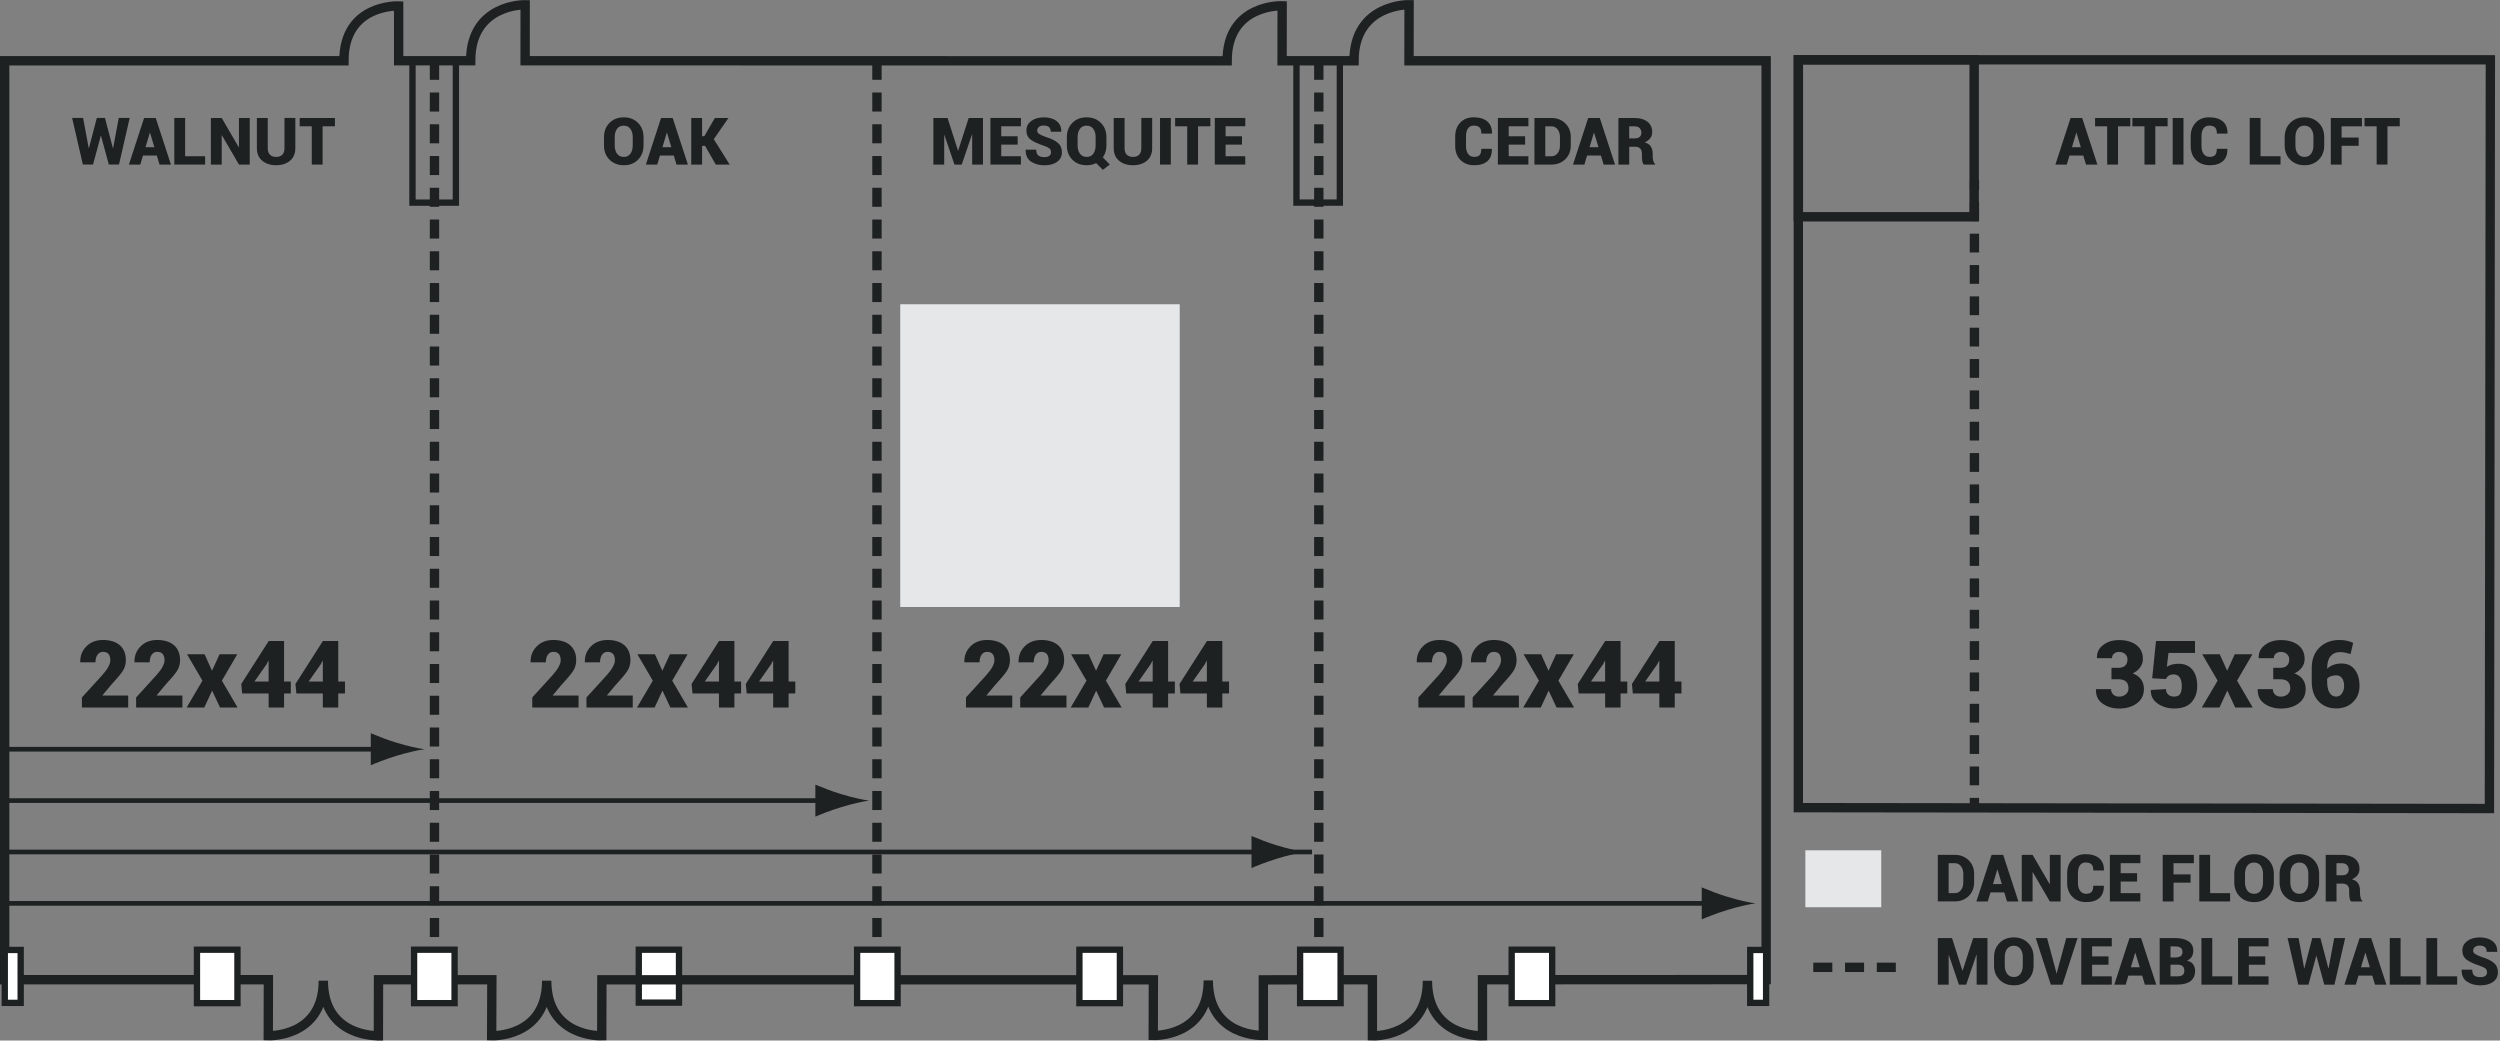 <?xml version="1.0" encoding="UTF-8"?><svg id="Layer_1" xmlns="http://www.w3.org/2000/svg" viewBox="0 0 796.88 331.67"><rect x="0" y="0" width="796.88" height="331.67" fill="#808080" stroke="none"/><rect x="203.61" y="302.72" width="12.82" height="16.87" fill="#fff" stroke="#1e2121" stroke-width="2.02"/><path d="M120.6,330.13s-17.54.68-17.54-17.55c0,18.23-17.55,17.55-17.55,17.55l.04-17.85H1.49V19.37h108.14C109.63,1.14,127.07,1.9,127.07,1.9v17.46h22.96c0-18.23,17.37-17.84,17.37-17.84l-.02,17.84,223.77.02c0-18.22,17.54-17.54,17.54-17.54l-.02,17.53h22.93c0-18.23,17.55-17.87,17.55-17.87l-.03,17.87h113.84v292.88l-90.42.04v17.88s-17.54.68-17.54-17.55c0,18.22-17.55,17.55-17.55,17.55v-17.88l-34.76.04v17.72s-17.55.68-17.55-17.55c0,18.22-17.54,17.55-17.54,17.55l.04-17.73h-175.79l-.04,17.82s-17.55.68-17.55-17.55c0,18.23-17.54,17.55-17.54,17.55l.06-17.85h-36.13l-.04,17.85Z" fill="none" stroke="#1e2121" stroke-width="2.98"/><rect x="131.48" y="19.38" width="13.83" height="45.21" fill="none" stroke="#1e2121" stroke-width="2.02"/><rect x="413.25" y="19.36" width="13.83" height="45.22" fill="none" stroke="#1e2121" stroke-width="2.02"/><line x1="138.49" y1="19.37" x2="138.49" y2="308.88" fill="#fff" stroke="#1e2121" stroke-dasharray="6.07 4.05" stroke-width="2.98"/><line x1="604.3" y1="308.34" x2="575.4" y2="308.34" fill="#fff" stroke="#1e2121" stroke-dasharray="6.07 4.05" stroke-width="2.98"/><line x1="279.53" y1="19.37" x2="279.53" y2="308.88" fill="#fff" stroke="#1e2121" stroke-dasharray="6.07 4.05" stroke-width="2.98"/><line x1="420.37" y1="19.37" x2="420.37" y2="308.88" fill="#fff" stroke="#1e2121" stroke-dasharray="6.07 4.05" stroke-width="2.98"/><rect x="286.95" y="96.98" width="89.09" height="96.5" fill="#e5e7e8"/><rect x="414.41" y="302.72" width="12.91" height="17.04" fill="#fff" stroke="#1e2121" stroke-width="2.02"/><rect x="344.06" y="302.72" width="12.91" height="17.04" fill="#fff" stroke="#1e2121" stroke-width="2.02"/><rect x="273.2" y="302.72" width="12.91" height="17.04" fill="#fff" stroke="#1e2121" stroke-width="2.02"/><rect x="131.99" y="302.72" width="12.91" height="17.04" fill="#fff" stroke="#1e2121" stroke-width="2.02"/><rect x="62.78" y="302.72" width="12.91" height="17.04" fill="#fff" stroke="#1e2121" stroke-width="2.02"/><rect x="481.85" y="302.72" width="12.91" height="17.04" fill="#fff" stroke="#1e2121" stroke-width="2.02"/><rect x="1.52" y="302.8" width="5.07" height="16.87" fill="#fff" stroke="#1e2121" stroke-width="2.02"/><rect x="557.89" y="302.8" width="5.06" height="16.87" fill="#fff" stroke="#1e2121" stroke-width="2.02"/><path d="M36,47.23h.06l1.79-9.63h3.49l-3.41,14.85h-3.24l-2.5-9.17h-.06l-2.48,9.17h-3.24l-3.42-14.85h3.5l1.79,9.64h.06s2.52-9.64,2.52-9.64h2.6l2.53,9.63Z" fill="#1e2121"/><path d="M50,49.57h-4.42l-.86,2.89h-3.63l4.84-14.85h1.85s.01,0,.01,0h1.85l4.85,14.85h-3.63l-.87-2.89ZM46.38,46.92h2.83l-1.39-4.61h-.06l-1.38,4.61Z" fill="#1e2121"/><path d="M59.01,49.8h6.37v2.65h-9.82v-14.85h3.45v12.2Z" fill="#1e2121"/><path d="M79.61,52.46h-3.44l-5.44-9.34-.06.02v9.32h-3.45v-14.85h3.45l5.44,9.33.06-.02v-9.31h3.44v14.85Z" fill="#1e2121"/><path d="M94.14,37.61v9.63c0,1.7-.56,3.03-1.69,3.99-1.13.96-2.6,1.44-4.42,1.44s-3.31-.48-4.45-1.44c-1.14-.96-1.7-2.29-1.7-3.99v-9.63h3.46v9.63c0,.92.24,1.61.71,2.08s1.14.7,1.98.7,1.49-.23,1.95-.7c.47-.47.7-1.16.7-2.09v-9.63h3.46Z" fill="#1e2121"/><path d="M106.76,40.26h-3.93v12.2h-3.45v-12.2h-3.85v-2.65h11.23v2.65Z" fill="#1e2121"/><path d="M205.13,46.37c0,1.83-.58,3.34-1.74,4.52s-2.67,1.78-4.54,1.78-3.41-.59-4.58-1.78-1.75-2.69-1.75-4.52v-2.67c0-1.82.58-3.33,1.75-4.52,1.17-1.19,2.69-1.78,4.56-1.78s3.38.6,4.55,1.78c1.17,1.19,1.75,2.7,1.75,4.52v2.67ZM201.69,43.68c0-1.06-.25-1.93-.75-2.61-.5-.68-1.21-1.02-2.12-1.02s-1.64.34-2.14,1.01c-.49.68-.74,1.55-.74,2.62v2.69c0,1.07.25,1.95.75,2.63.5.68,1.21,1.02,2.15,1.02s1.6-.34,2.1-1.02c.5-.68.74-1.56.74-2.63v-2.69Z" fill="#1e2121"/><path d="M214.78,49.57h-4.42l-.86,2.89h-3.63l4.84-14.85h1.85s.01,0,.01,0h1.85l4.85,14.85h-3.63l-.87-2.89ZM211.16,46.92h2.83l-1.39-4.61h-.06l-1.38,4.61Z" fill="#1e2121"/><path d="M224.75,46.5h-.96v5.96h-3.45v-14.85h3.45v5.81h.71l3.36-5.81h4.33l-4.67,6.75,5.07,8.1h-4.43l-3.42-5.96Z" fill="#1e2121"/><path d="M305.36,48h.06l3.35-10.39h4.56v14.85h-3.45v-9.57h-.06s-3.27,9.57-3.27,9.57h-2.31l-3.21-9.43h-.06v9.43h-3.45v-14.85h4.52l3.32,10.39Z" fill="#1e2121"/><path d="M324.38,46.1h-5.23v3.7h6.27v2.65h-9.72v-14.85h9.73v2.65h-6.28v3.19h5.23v2.65Z" fill="#1e2121"/><path d="M335.02,48.52c0-.53-.17-.94-.52-1.22s-.98-.58-1.89-.9c-1.84-.6-3.21-1.24-4.1-1.91-.89-.68-1.34-1.65-1.34-2.92s.52-2.25,1.56-3.02c1.04-.77,2.36-1.15,3.97-1.15,1.69,0,3.06.4,4.09,1.19,1.03.79,1.53,1.91,1.5,3.35l-.02.06h-3.35c0-.7-.19-1.21-.57-1.52-.38-.32-.96-.47-1.72-.47-.63,0-1.12.15-1.48.46-.36.31-.54.68-.54,1.13s.19.78.56,1.05,1.06.59,2.08.98c1.72.51,3.02,1.13,3.91,1.87.88.73,1.33,1.74,1.33,3.02s-.51,2.33-1.53,3.06c-1.02.74-2.37,1.11-4.06,1.11s-3.1-.4-4.27-1.19c-1.17-.79-1.73-2.04-1.7-3.74l.02-.06h3.35c0,.86.21,1.48.64,1.84.43.36,1.08.55,1.95.55.72,0,1.26-.14,1.61-.43.35-.29.53-.66.53-1.12Z" fill="#1e2121"/><path d="M352.68,46.37c0,.73-.1,1.41-.3,2.06-.2.64-.48,1.23-.85,1.75l2.22,2.26-2.21,1.7-2.14-2.14c-.44.22-.91.39-1.42.5-.5.11-1.03.17-1.59.17-1.88,0-3.41-.59-4.58-1.78s-1.75-2.69-1.75-4.52v-2.67c0-1.82.58-3.33,1.75-4.52,1.17-1.19,2.69-1.78,4.56-1.78s3.38.6,4.55,1.78c1.17,1.19,1.75,2.7,1.75,4.52v2.67ZM349.24,43.68c0-1.06-.25-1.93-.75-2.61-.5-.68-1.21-1.02-2.12-1.02s-1.64.34-2.14,1.01c-.49.68-.74,1.55-.74,2.62v2.69c0,1.07.25,1.95.75,2.63.5.68,1.21,1.02,2.15,1.02s1.6-.34,2.1-1.02c.5-.68.74-1.56.74-2.63v-2.69Z" fill="#1e2121"/><path d="M367.26,37.61v9.63c0,1.7-.56,3.03-1.69,3.99-1.13.96-2.6,1.44-4.42,1.44s-3.31-.48-4.45-1.44c-1.14-.96-1.7-2.29-1.7-3.99v-9.63h3.46v9.63c0,.92.24,1.61.71,2.08s1.14.7,1.98.7,1.49-.23,1.95-.7c.47-.47.7-1.16.7-2.09v-9.63h3.46Z" fill="#1e2121"/><path d="M373.2,52.46h-3.44v-14.85h3.44v14.85Z" fill="#1e2121"/><path d="M385.81,40.26h-3.93v12.2h-3.45v-12.2h-3.85v-2.65h11.23v2.65Z" fill="#1e2121"/><path d="M395.89,46.1h-5.23v3.7h6.27v2.65h-9.72v-14.85h9.73v2.65h-6.28v3.19h5.23v2.65Z" fill="#1e2121"/><path d="M475.53,47.45l.02.06c.03,1.69-.45,2.98-1.43,3.85s-2.37,1.31-4.18,1.31-3.31-.56-4.42-1.68c-1.11-1.12-1.67-2.59-1.67-4.41v-3.1c0-1.81.54-3.27,1.61-4.4,1.07-1.12,2.49-1.69,4.25-1.69,1.88,0,3.34.44,4.37,1.32,1.03.88,1.53,2.15,1.5,3.82l-.03.06h-3.36c0-.91-.19-1.56-.58-1.96-.39-.39-1.02-.59-1.91-.59-.78,0-1.37.31-1.79.93s-.62,1.45-.62,2.48v3.12c0,1.04.23,1.87.68,2.5.46.63,1.11.94,1.96.94.79,0,1.36-.2,1.71-.59s.53-1.05.53-1.98h3.36Z" fill="#1e2121"/><path d="M486.13,46.1h-5.23v3.7h6.27v2.65h-9.72v-14.85h9.73v2.65h-6.28v3.19h5.23v2.65Z" fill="#1e2121"/><path d="M489.11,52.46v-14.85h5.44c1.75,0,3.21.57,4.38,1.71,1.18,1.14,1.76,2.6,1.76,4.38v2.67c0,1.79-.59,3.25-1.76,4.39-1.18,1.14-2.64,1.7-4.38,1.7h-5.44ZM492.56,40.26v9.55h1.99c.78,0,1.43-.32,1.93-.96.51-.64.76-1.46.76-2.48v-2.69c0-1-.25-1.82-.76-2.46-.51-.64-1.15-.96-1.93-.96h-1.99Z" fill="#1e2121"/><path d="M510.31,49.57h-4.42l-.86,2.89h-3.63l4.84-14.85h1.85s0,0,0,0h1.85l4.85,14.85h-3.63l-.87-2.89ZM506.69,46.92h2.82l-1.39-4.61h-.06l-1.38,4.61Z" fill="#1e2121"/><path d="M519.32,46.77v5.69h-3.45v-14.85h5.17c1.72,0,3.08.4,4.09,1.19,1.01.8,1.51,1.88,1.51,3.26,0,.77-.2,1.43-.61,1.98s-1,1-1.79,1.35c.91.26,1.57.69,1.96,1.29.4.6.6,1.35.6,2.25v.94c0,.39.06.83.17,1.33.12.5.32.85.6,1.06v.2h-3.56c-.27-.21-.45-.58-.53-1.11-.08-.53-.12-1.03-.12-1.5v-.9c0-.71-.19-1.25-.56-1.62-.37-.37-.92-.56-1.64-.56h-1.85ZM519.32,44.11h1.74c.69,0,1.22-.16,1.59-.47s.55-.77.55-1.36-.19-1.09-.57-1.46c-.38-.37-.91-.56-1.6-.56h-1.72v3.85Z" fill="#1e2121"/><path d="M664.07,49.57h-4.42l-.86,2.89h-3.63l4.84-14.85h1.85s0,0,0,0h1.85l4.85,14.85h-3.63l-.87-2.89ZM660.45,46.92h2.82l-1.39-4.61h-.06l-1.38,4.61Z" fill="#1e2121"/><path d="M679.05,40.26h-3.93v12.2h-3.45v-12.2h-3.86v-2.65h11.23v2.65Z" fill="#1e2121"/><path d="M690.94,40.26h-3.93v12.2h-3.45v-12.2h-3.86v-2.65h11.23v2.65Z" fill="#1e2121"/><path d="M695.99,52.46h-3.44v-14.85h3.44v14.85Z" fill="#1e2121"/><path d="M709.97,47.45l.02.06c.03,1.69-.45,2.98-1.43,3.85s-2.37,1.31-4.18,1.31-3.31-.56-4.42-1.68c-1.11-1.12-1.67-2.59-1.67-4.41v-3.1c0-1.81.54-3.27,1.61-4.4,1.07-1.12,2.49-1.69,4.25-1.69,1.88,0,3.34.44,4.37,1.32,1.03.88,1.53,2.15,1.5,3.82l-.03.06h-3.36c0-.91-.19-1.56-.58-1.96-.39-.39-1.02-.59-1.91-.59-.78,0-1.37.31-1.79.93s-.62,1.45-.62,2.48v3.12c0,1.04.23,1.87.68,2.5.46.63,1.11.94,1.96.94.79,0,1.36-.2,1.71-.59s.53-1.05.53-1.98h3.36Z" fill="#1e2121"/><path d="M720.55,49.8h6.37v2.65h-9.82v-14.85h3.45v12.2Z" fill="#1e2121"/><path d="M740.85,46.37c0,1.83-.58,3.34-1.74,4.52s-2.67,1.78-4.54,1.78-3.41-.59-4.58-1.78c-1.17-1.19-1.75-2.69-1.75-4.52v-2.67c0-1.82.58-3.33,1.75-4.52,1.17-1.19,2.69-1.78,4.56-1.78s3.38.6,4.55,1.78c1.17,1.19,1.75,2.7,1.75,4.52v2.67ZM737.42,43.68c0-1.06-.25-1.93-.75-2.61-.5-.68-1.21-1.02-2.12-1.02s-1.64.34-2.14,1.01c-.49.68-.74,1.55-.74,2.62v2.69c0,1.07.25,1.95.75,2.63.5.68,1.22,1.02,2.15,1.02s1.6-.34,2.1-1.02c.5-.68.74-1.56.74-2.63v-2.69Z" fill="#1e2121"/><path d="M751.84,46.48h-5.44v5.98h-3.45v-14.85h9.92v2.65h-6.48v3.57h5.44v2.65Z" fill="#1e2121"/><path d="M764.94,40.26h-3.93v12.2h-3.45v-12.2h-3.86v-2.65h11.23v2.65Z" fill="#1e2121"/><path d="M625.53,309.4h.06l3.36-10.39h4.56v14.85h-3.45v-9.57h-.06s-3.27,9.57-3.27,9.57h-2.32l-3.21-9.43h-.06v9.43h-3.45v-14.85h4.52l3.32,10.39Z" fill="#1e2121"/><path d="M648.21,307.77c0,1.83-.58,3.34-1.74,4.52s-2.67,1.78-4.54,1.78-3.41-.59-4.58-1.78c-1.17-1.19-1.75-2.69-1.75-4.52v-2.67c0-1.82.58-3.33,1.75-4.52,1.17-1.19,2.69-1.78,4.56-1.78s3.38.59,4.55,1.78c1.17,1.19,1.75,2.7,1.75,4.52v2.67ZM644.77,305.08c0-1.06-.25-1.93-.75-2.61-.5-.68-1.21-1.02-2.12-1.02s-1.64.34-2.14,1.01-.74,1.55-.74,2.62v2.69c0,1.07.25,1.95.75,2.63.5.68,1.22,1.02,2.15,1.02s1.6-.34,2.1-1.02.74-1.56.74-2.63v-2.69Z" fill="#1e2121"/><path d="M655.41,309.83l.1.54h.06l.1-.5,2.95-10.86h3.61l-4.81,14.85h-3.72l-4.79-14.85h3.6l2.91,10.82Z" fill="#1e2121"/><path d="M672.09,307.51h-5.23v3.7h6.27v2.65h-9.72v-14.85h9.73v2.65h-6.28v3.19h5.23v2.65Z" fill="#1e2121"/><path d="M682.84,310.98h-4.42l-.86,2.89h-3.63l4.84-14.85h1.85s0,0,0,0h1.85l4.85,14.85h-3.63l-.87-2.89ZM679.22,308.32h2.82l-1.39-4.61h-.06l-1.38,4.61Z" fill="#1e2121"/><path d="M688.4,313.86v-14.85h4.87c1.84,0,3.28.34,4.31,1.02,1.03.68,1.54,1.7,1.54,3.05,0,.71-.16,1.33-.49,1.88s-.84.96-1.53,1.24c.88.19,1.54.58,1.96,1.18.42.6.64,1.29.64,2.07,0,1.45-.49,2.54-1.46,3.28-.97.74-2.37,1.11-4.18,1.11h-5.66ZM691.85,305.2h1.36c.83,0,1.45-.14,1.86-.43.41-.29.61-.72.61-1.29,0-.63-.2-1.09-.59-1.38-.39-.29-1-.43-1.82-.43h-1.42v3.54ZM691.85,307.49v3.72h2.21c.73,0,1.29-.14,1.65-.43s.55-.73.55-1.33c0-.63-.16-1.11-.48-1.44s-.86-.5-1.6-.52h-2.34Z" fill="#1e2121"/><path d="M705.16,311.21h6.37v2.65h-9.82v-14.85h3.45v12.2Z" fill="#1e2121"/><path d="M722.06,307.51h-5.23v3.7h6.27v2.65h-9.72v-14.85h9.73v2.65h-6.28v3.19h5.23v2.65Z" fill="#1e2121"/><path d="M742.18,308.64h.06l1.79-9.63h3.49l-3.41,14.85h-3.24l-2.5-9.17h-.06l-2.48,9.17h-3.24l-3.42-14.85h3.5l1.79,9.64h.06s2.52-9.64,2.52-9.64h2.6l2.53,9.63Z" fill="#1e2121"/><path d="M756.19,310.98h-4.42l-.86,2.89h-3.63l4.84-14.85h1.85s0,0,0,0h1.85l4.85,14.85h-3.63l-.87-2.89ZM752.57,308.32h2.82l-1.39-4.61h-.06l-1.38,4.61Z" fill="#1e2121"/><path d="M765.19,311.21h6.37v2.65h-9.82v-14.85h3.45v12.2Z" fill="#1e2121"/><path d="M776.86,311.21h6.37v2.65h-9.82v-14.85h3.45v12.2Z" fill="#1e2121"/><path d="M792.74,309.92c0-.53-.17-.94-.52-1.22-.35-.28-.98-.58-1.89-.9-1.84-.6-3.21-1.24-4.11-1.91-.89-.68-1.34-1.65-1.34-2.92s.52-2.25,1.56-3.02,2.36-1.15,3.97-1.15c1.69,0,3.06.4,4.09,1.19,1.03.79,1.53,1.91,1.5,3.35l-.02.06h-3.34c0-.7-.19-1.21-.57-1.52s-.96-.47-1.72-.47c-.63,0-1.12.15-1.48.46-.36.31-.54.68-.54,1.13s.19.78.56,1.04c.37.26,1.06.59,2.08.98,1.72.51,3.02,1.13,3.91,1.87s1.33,1.74,1.33,3.02-.51,2.33-1.53,3.06c-1.02.74-2.37,1.11-4.06,1.11s-3.1-.4-4.27-1.19-1.73-2.04-1.7-3.74l.02-.06h3.36c0,.86.21,1.48.64,1.84.42.36,1.08.54,1.95.54.72,0,1.26-.14,1.61-.43.35-.29.53-.66.53-1.12Z" fill="#1e2121"/><line x1="2.17" y1="271.57" x2="418.21" y2="271.57" fill="none" stroke="#1e2121" stroke-width="1.49"/><path d="M407.13,269.5c-3.34-1.01-5.52-1.95-8.21-3.02v10.21c.96-.45,4.87-2.01,8.21-3.02,3.58-1.09,6.83-1.83,8.94-2.09-2.11-.27-5.36-1.01-8.94-2.08Z" fill="#1e2121"/><line x1="2.8" y1="287.95" x2="543.28" y2="287.95" fill="none" stroke="#1e2121" stroke-width="1.49"/><path d="M550.64,285.87c-3.35-1.01-5.52-1.94-8.21-3.02v10.21c.96-.45,4.86-2.01,8.21-3.02,3.58-1.09,6.83-1.82,8.93-2.09-2.1-.26-5.35-1-8.93-2.09Z" fill="#1e2121"/><line x1="2.51" y1="255.19" x2="263.33" y2="255.19" fill="none" stroke="#1e2121" stroke-width="1.49"/><path d="M268.11,253.12c-3.35-1.01-5.52-1.94-8.21-3.02v10.21c.96-.46,4.86-2.01,8.21-3.02,3.58-1.08,6.83-1.83,8.94-2.09-2.11-.26-5.36-1.01-8.94-2.08Z" fill="#1e2121"/><line x1="2.51" y1="238.82" x2="121.61" y2="238.82" fill="none" stroke="#1e2121" stroke-width="1.49"/><path d="M126.4,236.74c-3.35-1.01-5.53-1.95-8.21-3.02v10.21c.96-.46,4.86-2.01,8.21-3.02,3.58-1.08,6.83-1.82,8.94-2.09-2.11-.26-5.36-1-8.94-2.08Z" fill="#1e2121"/><polygon points="573.22 257.44 573.22 19.06 793.81 19.06 793.51 257.72 573.22 257.44" fill="none" stroke="#1e2121" stroke-width="2.98"/><rect x="573.23" y="19.06" width="56.04" height="50.04" fill="none" stroke="#1e2121" stroke-width="3"/><line x1="629.35" y1="57.47" x2="629.35" y2="60.5" fill="none" stroke="#1e2121" stroke-width="2.98"/><line x1="629.35" y1="64.5" x2="629.35" y2="252.33" fill="none" stroke="#1e2121" stroke-dasharray="5.99 4" stroke-width="2.98"/><line x1="629.35" y1="254.33" x2="629.35" y2="257.37" fill="none" stroke="#1e2121" stroke-width="2.98"/><path d="M675.39,212.86c.88,0,1.56-.24,2.04-.71.48-.48.71-1.14.71-1.98,0-.66-.24-1.22-.73-1.68-.49-.46-1.14-.69-1.97-.69-.62,0-1.15.18-1.58.55-.43.36-.65.84-.65,1.44h-4.78l-.03-.09c-.06-1.69.6-3.06,1.99-4.11,1.38-1.05,3.07-1.57,5.05-1.57,2.3,0,4.14.53,5.53,1.58,1.38,1.05,2.08,2.55,2.08,4.48,0,.96-.29,1.85-.87,2.65-.58.81-1.37,1.44-2.38,1.91,1.15.42,2.03,1.05,2.65,1.89.62.84.93,1.86.93,3.07,0,1.94-.75,3.47-2.24,4.58s-3.39,1.67-5.7,1.67c-2,0-3.74-.52-5.22-1.57-1.48-1.04-2.19-2.56-2.14-4.54l.03-.09h4.79c0,.69.24,1.26.71,1.72.48.46,1.08.68,1.82.68.88,0,1.61-.25,2.18-.74s.85-1.1.85-1.83c0-1.03-.27-1.78-.81-2.25s-1.3-.71-2.28-.71h-2.33v-3.66h2.33Z" fill="#1e2121"/><path d="M686.01,216.2l1.22-11.89h12.43v3.82h-8.44l-.54,4.41c.4-.28.91-.51,1.52-.68s1.29-.27,2.02-.29c1.97-.04,3.49.57,4.55,1.81s1.6,3.02,1.6,5.31c0,2.05-.59,3.75-1.78,5.11-1.19,1.36-3.05,2.03-5.59,2.03-2.02,0-3.78-.53-5.27-1.59s-2.21-2.47-2.15-4.22v-.09s4.84-.29,4.84-.29c0,.75.24,1.33.71,1.76s1.09.64,1.87.64c.91,0,1.55-.28,1.91-.83s.54-1.38.54-2.49c0-1.17-.21-2.08-.63-2.75-.42-.67-1.08-1-1.98-1-.65,0-1.18.14-1.58.42-.4.28-.68.64-.84,1.06l-4.42-.25Z" fill="#1e2121"/><path d="M709.86,213.71h.09l2.38-5.16h5.64l-4.91,8.41,5.01,8.57h-5.59l-2.48-5.3h-.09l-2.46,5.3h-5.62l5.04-8.57-4.91-8.41h5.59l2.32,5.16Z" fill="#1e2121"/><path d="M726.95,212.86c.88,0,1.56-.24,2.04-.71.48-.48.71-1.14.71-1.98,0-.66-.24-1.22-.73-1.68-.49-.46-1.14-.69-1.97-.69-.62,0-1.15.18-1.58.55-.43.36-.65.84-.65,1.44h-4.78l-.03-.09c-.06-1.69.6-3.06,1.99-4.11,1.38-1.05,3.07-1.57,5.05-1.57,2.3,0,4.14.53,5.53,1.58,1.38,1.05,2.08,2.55,2.08,4.48,0,.96-.29,1.85-.87,2.65-.58.81-1.37,1.44-2.38,1.91,1.15.42,2.03,1.05,2.65,1.89.62.84.93,1.86.93,3.07,0,1.94-.75,3.47-2.24,4.58s-3.39,1.67-5.7,1.67c-2,0-3.74-.52-5.22-1.57-1.48-1.04-2.19-2.56-2.14-4.54l.03-.09h4.79c0,.69.24,1.26.71,1.72.48.46,1.08.68,1.82.68.88,0,1.61-.25,2.18-.74s.85-1.1.85-1.83c0-1.03-.27-1.78-.81-2.25s-1.3-.71-2.28-.71h-2.33v-3.66h2.33Z" fill="#1e2121"/><path d="M745.75,204c.82,0,1.54.07,2.19.21.64.14,1.36.37,2.14.68l-.83,3.58c-.68-.2-1.27-.36-1.76-.46-.5-.1-1.06-.15-1.71-.15-1.2,0-2.17.43-2.9,1.29-.73.86-1.09,2.13-1.09,3.82v.2c.54-.53,1.2-.95,1.97-1.24.77-.29,1.65-.44,2.63-.44,1.82,0,3.22.66,4.22,1.98,1,1.32,1.49,3.04,1.49,5.16s-.69,3.81-2.08,5.16c-1.39,1.35-3.17,2.02-5.35,2.02-2.33,0-4.21-.76-5.65-2.29-1.43-1.52-2.15-3.61-2.15-6.26v-4.27c0-2.8.83-5,2.48-6.6,1.66-1.6,3.79-2.4,6.39-2.4ZM744.75,215.26c-.7,0-1.3.09-1.79.28s-.88.45-1.17.79v.95c0,1.54.25,2.71.76,3.53.5.82,1.21,1.23,2.13,1.23.74,0,1.34-.33,1.81-.98.47-.66.7-1.46.7-2.41,0-1.07-.22-1.9-.67-2.49-.45-.59-1.03-.89-1.76-.89Z" fill="#1e2121"/><path d="M466.86,225.52h-14.74v-3.21l6.53-7.17c.87-.99,1.52-1.87,1.92-2.65.41-.78.61-1.45.61-2.03,0-.83-.18-1.48-.55-1.96-.37-.48-.96-.72-1.78-.72-.77,0-1.36.31-1.78.94-.42.63-.63,1.43-.63,2.4h-4.82l-.03-.09c-.05-1.96.6-3.62,1.94-4.99,1.34-1.36,3.12-2.05,5.33-2.05s4.11.57,5.38,1.71c1.26,1.14,1.89,2.71,1.89,4.71,0,1.34-.35,2.53-1.05,3.56-.7,1.03-1.98,2.56-3.85,4.58l-2.58,3.09.03.07h8.19v3.79Z" fill="#1e2121"/><path d="M484.14,225.52h-14.74v-3.21l6.53-7.17c.87-.99,1.52-1.87,1.92-2.65.41-.78.61-1.45.61-2.03,0-.83-.18-1.48-.55-1.96-.37-.48-.96-.72-1.78-.72-.77,0-1.36.31-1.78.94-.42.63-.63,1.43-.63,2.4h-4.82l-.03-.09c-.05-1.96.6-3.62,1.94-4.99,1.34-1.36,3.12-2.05,5.33-2.05s4.11.57,5.38,1.71c1.26,1.14,1.89,2.71,1.89,4.71,0,1.34-.35,2.53-1.05,3.56-.7,1.03-1.98,2.56-3.85,4.58l-2.58,3.09.03.07h8.19v3.79Z" fill="#1e2121"/><path d="M493.54,213.71h.09l2.38-5.16h5.64l-4.91,8.41,5.01,8.57h-5.59l-2.48-5.3h-.09l-2.46,5.3h-5.62l5.04-8.57-4.91-8.41h5.59l2.32,5.16Z" fill="#1e2121"/><path d="M516.56,217.23h2.14v3.82h-2.14v4.47h-4.92v-4.47h-8.44l-.29-3.03,8.73-13.67v-.04h4.92v12.92ZM507.13,217.23h4.5v-6.6h-.09s-.54,1.08-.54,1.08l-3.88,5.52Z" fill="#1e2121"/><path d="M533.83,217.23h2.14v3.82h-2.14v4.47h-4.92v-4.47h-8.44l-.29-3.03,8.73-13.67v-.04h4.92v12.92ZM524.41,217.23h4.5v-6.6h-.09s-.54,1.08-.54,1.08l-3.88,5.52Z" fill="#1e2121"/><path d="M322.65,225.52h-14.74v-3.21l6.53-7.17c.87-.99,1.52-1.87,1.92-2.65.41-.78.61-1.45.61-2.03,0-.83-.18-1.48-.55-1.96-.37-.48-.96-.72-1.78-.72-.77,0-1.36.31-1.78.94-.42.63-.63,1.43-.63,2.4h-4.82l-.03-.09c-.05-1.96.6-3.62,1.94-4.99,1.34-1.36,3.12-2.05,5.33-2.05s4.11.57,5.38,1.71c1.26,1.14,1.89,2.71,1.89,4.71,0,1.34-.35,2.53-1.05,3.56s-1.98,2.56-3.85,4.58l-2.58,3.09.03.07h8.19v3.79Z" fill="#1e2121"/><path d="M339.93,225.52h-14.74v-3.21l6.53-7.17c.87-.99,1.52-1.87,1.92-2.65.41-.78.61-1.45.61-2.03,0-.83-.18-1.48-.55-1.96-.37-.48-.96-.72-1.78-.72-.77,0-1.36.31-1.78.94-.42.63-.63,1.43-.63,2.4h-4.82l-.03-.09c-.05-1.96.6-3.62,1.94-4.99,1.34-1.36,3.12-2.05,5.33-2.05s4.11.57,5.38,1.71c1.26,1.14,1.89,2.71,1.89,4.71,0,1.34-.35,2.53-1.05,3.56s-1.98,2.56-3.85,4.58l-2.58,3.09.03.07h8.19v3.79Z" fill="#1e2121"/><path d="M349.32,213.71h.09l2.37-5.16h5.64l-4.91,8.41,5.01,8.57h-5.59l-2.48-5.3h-.09l-2.46,5.3h-5.62l5.04-8.57-4.91-8.41h5.59l2.32,5.16Z" fill="#1e2121"/><path d="M372.34,217.23h2.14v3.82h-2.14v4.47h-4.92v-4.47h-8.44l-.29-3.03,8.73-13.67v-.04h4.92v12.92ZM362.92,217.23h4.5v-6.6h-.09s-.54,1.08-.54,1.08l-3.88,5.52Z" fill="#1e2121"/><path d="M389.62,217.23h2.14v3.82h-2.14v4.47h-4.92v-4.47h-8.44l-.29-3.03,8.73-13.67v-.04h4.92v12.92ZM380.19,217.23h4.5v-6.6h-.09s-.54,1.08-.54,1.08l-3.88,5.52Z" fill="#1e2121"/><path d="M184.4,225.52h-14.74v-3.21l6.53-7.17c.87-.99,1.52-1.87,1.92-2.65.41-.78.61-1.45.61-2.03,0-.83-.18-1.48-.55-1.96-.37-.48-.96-.72-1.78-.72-.77,0-1.36.31-1.78.94-.42.63-.63,1.43-.63,2.4h-4.82l-.03-.09c-.05-1.96.6-3.62,1.94-4.99,1.34-1.36,3.12-2.05,5.33-2.05s4.11.57,5.38,1.71c1.26,1.14,1.89,2.71,1.89,4.71,0,1.34-.35,2.53-1.05,3.56s-1.98,2.56-3.85,4.58l-2.58,3.09.03.07h8.19v3.79Z" fill="#1e2121"/><path d="M201.68,225.52h-14.74v-3.21l6.53-7.17c.87-.99,1.52-1.87,1.92-2.65.41-.78.61-1.45.61-2.03,0-.83-.18-1.48-.55-1.96-.37-.48-.96-.72-1.78-.72-.77,0-1.36.31-1.78.94-.42.63-.63,1.43-.63,2.4h-4.82l-.03-.09c-.05-1.96.6-3.62,1.94-4.99,1.34-1.36,3.12-2.05,5.33-2.05s4.11.57,5.38,1.71c1.26,1.14,1.89,2.71,1.89,4.71,0,1.34-.35,2.53-1.05,3.56s-1.98,2.56-3.85,4.58l-2.58,3.09.03.07h8.19v3.79Z" fill="#1e2121"/><path d="M211.08,213.71h.09l2.37-5.16h5.64l-4.91,8.41,5.01,8.57h-5.59l-2.48-5.3h-.09l-2.46,5.3h-5.62l5.04-8.57-4.91-8.41h5.59l2.32,5.16Z" fill="#1e2121"/><path d="M234.09,217.23h2.14v3.82h-2.14v4.47h-4.92v-4.47h-8.44l-.29-3.03,8.73-13.67v-.04h4.92v12.92ZM224.67,217.23h4.5v-6.6h-.09s-.54,1.08-.54,1.08l-3.88,5.52Z" fill="#1e2121"/><path d="M251.37,217.23h2.14v3.82h-2.14v4.47h-4.92v-4.47h-8.44l-.29-3.03,8.73-13.67v-.04h4.92v12.92ZM241.95,217.23h4.5v-6.6h-.09s-.54,1.08-.54,1.08l-3.88,5.52Z" fill="#1e2121"/><path d="M40.85,225.52h-14.74v-3.21l6.53-7.17c.87-.99,1.52-1.87,1.92-2.65.41-.78.61-1.45.61-2.03,0-.83-.18-1.48-.55-1.96-.37-.48-.96-.72-1.78-.72-.77,0-1.36.31-1.78.94-.42.63-.63,1.43-.63,2.4h-4.82l-.03-.09c-.05-1.96.6-3.62,1.94-4.99,1.34-1.36,3.12-2.05,5.33-2.05s4.11.57,5.38,1.71c1.26,1.14,1.89,2.71,1.89,4.71,0,1.34-.35,2.53-1.05,3.56s-1.98,2.56-3.85,4.58l-2.58,3.09.03.07h8.19v3.79Z" fill="#1e2121"/><path d="M58.13,225.52h-14.74v-3.21l6.53-7.17c.87-.99,1.52-1.87,1.92-2.65.41-.78.61-1.45.61-2.03,0-.83-.18-1.48-.55-1.96-.37-.48-.96-.72-1.78-.72-.77,0-1.36.31-1.78.94-.42.63-.63,1.43-.63,2.4h-4.82l-.03-.09c-.05-1.96.6-3.62,1.94-4.99,1.34-1.36,3.12-2.05,5.33-2.05s4.11.57,5.38,1.71c1.26,1.14,1.89,2.71,1.89,4.71,0,1.34-.35,2.53-1.05,3.56s-1.98,2.56-3.85,4.58l-2.58,3.09.03.07h8.19v3.79Z" fill="#1e2121"/><path d="M67.53,213.71h.09l2.37-5.16h5.64l-4.91,8.41,5.01,8.57h-5.59l-2.48-5.3h-.09l-2.46,5.3h-5.62l5.04-8.57-4.91-8.41h5.59l2.32,5.16Z" fill="#1e2121"/><path d="M90.55,217.23h2.14v3.82h-2.14v4.47h-4.92v-4.47h-8.44l-.29-3.03,8.73-13.67v-.04h4.92v12.92ZM81.12,217.23h4.5v-6.6h-.09s-.54,1.08-.54,1.08l-3.88,5.52Z" fill="#1e2121"/><path d="M107.82,217.23h2.14v3.82h-2.14v4.47h-4.92v-4.47h-8.44l-.29-3.03,8.73-13.67v-.04h4.92v12.92ZM98.4,217.23h4.5v-6.6h-.09s-.54,1.08-.54,1.08l-3.88,5.52Z" fill="#1e2121"/><path d="M617.68,287.34v-14.85h5.44c1.75,0,3.21.57,4.38,1.71s1.76,2.6,1.76,4.38v2.67c0,1.79-.59,3.25-1.76,4.38s-2.64,1.7-4.38,1.7h-5.44ZM621.13,275.14v9.55h1.99c.78,0,1.43-.32,1.93-.96.51-.64.76-1.46.76-2.48v-2.69c0-1-.25-1.82-.76-2.46-.51-.64-1.15-.96-1.93-.96h-1.99Z" fill="#1e2121"/><path d="M638.89,284.45h-4.42l-.86,2.89h-3.63l4.84-14.85h1.85s0,0,0,0h1.85l4.85,14.85h-3.63l-.87-2.89ZM635.27,281.8h2.82l-1.39-4.61h-.06l-1.38,4.61Z" fill="#1e2121"/><path d="M656.83,287.34h-3.44l-5.44-9.34-.06.02v9.32h-3.45v-14.85h3.45l5.44,9.33.06-.02v-9.31h3.44v14.85Z" fill="#1e2121"/><path d="M670.59,282.33l.02.06c.03,1.69-.45,2.98-1.43,3.85-.98.87-2.37,1.31-4.18,1.31s-3.31-.56-4.42-1.68-1.67-2.59-1.67-4.41v-3.1c0-1.81.54-3.28,1.61-4.4,1.07-1.12,2.49-1.69,4.25-1.69,1.88,0,3.34.44,4.37,1.32,1.03.88,1.53,2.15,1.5,3.82l-.03.06h-3.36c0-.91-.19-1.56-.58-1.96-.39-.39-1.02-.59-1.91-.59-.78,0-1.37.31-1.79.93s-.62,1.45-.62,2.48v3.12c0,1.04.23,1.87.68,2.5.46.63,1.11.94,1.96.94.79,0,1.36-.2,1.71-.59.35-.39.53-1.05.53-1.98h3.36Z" fill="#1e2121"/><path d="M681.2,280.99h-5.23v3.7h6.27v2.65h-9.72v-14.85h9.73v2.65h-6.28v3.19h5.23v2.65Z" fill="#1e2121"/><path d="M698.26,281.36h-5.44v5.98h-3.45v-14.85h9.92v2.65h-6.48v3.57h5.44v2.65Z" fill="#1e2121"/><path d="M704.48,284.69h6.37v2.65h-9.82v-14.85h3.45v12.2Z" fill="#1e2121"/><path d="M724.79,281.25c0,1.83-.58,3.34-1.74,4.52s-2.67,1.78-4.54,1.78-3.41-.59-4.58-1.78c-1.17-1.19-1.75-2.69-1.75-4.52v-2.67c0-1.82.58-3.33,1.75-4.52,1.17-1.19,2.69-1.78,4.56-1.78s3.38.59,4.55,1.78c1.17,1.19,1.75,2.7,1.75,4.52v2.67ZM721.35,278.56c0-1.06-.25-1.93-.75-2.61-.5-.68-1.21-1.02-2.12-1.02s-1.64.34-2.14,1.01-.74,1.55-.74,2.62v2.69c0,1.07.25,1.95.75,2.63.5.68,1.22,1.02,2.15,1.02s1.6-.34,2.1-1.02.74-1.56.74-2.63v-2.69Z" fill="#1e2121"/><path d="M739.23,281.25c0,1.83-.58,3.34-1.74,4.52s-2.67,1.78-4.54,1.78-3.41-.59-4.58-1.78c-1.17-1.19-1.75-2.69-1.75-4.52v-2.67c0-1.82.58-3.33,1.75-4.52,1.17-1.19,2.69-1.78,4.56-1.78s3.38.59,4.55,1.78c1.17,1.19,1.75,2.7,1.75,4.52v2.67ZM735.79,278.56c0-1.06-.25-1.93-.75-2.61-.5-.68-1.21-1.02-2.12-1.02s-1.64.34-2.14,1.01-.74,1.55-.74,2.62v2.69c0,1.07.25,1.95.75,2.63.5.68,1.22,1.02,2.15,1.02s1.6-.34,2.1-1.02.74-1.56.74-2.63v-2.69Z" fill="#1e2121"/><path d="M744.77,281.65v5.69h-3.45v-14.85h5.17c1.72,0,3.08.4,4.09,1.19,1.01.79,1.51,1.88,1.51,3.26,0,.77-.2,1.43-.61,1.98-.4.55-1,1-1.79,1.35.91.26,1.57.69,1.96,1.29.4.6.6,1.35.6,2.25v.94c0,.39.06.83.17,1.33.12.5.32.85.6,1.06v.2h-3.56c-.27-.21-.45-.58-.53-1.11-.08-.53-.12-1.03-.12-1.5v-.9c0-.71-.19-1.25-.56-1.62-.37-.37-.92-.56-1.64-.56h-1.85ZM744.77,279h1.74c.69,0,1.22-.16,1.59-.47s.55-.77.55-1.36-.19-1.09-.57-1.46c-.38-.37-.91-.56-1.6-.56h-1.72v3.86Z" fill="#1e2121"/><rect x="575.46" y="271.03" width="24.19" height="18.15" fill="#e5e7e8"/></svg>